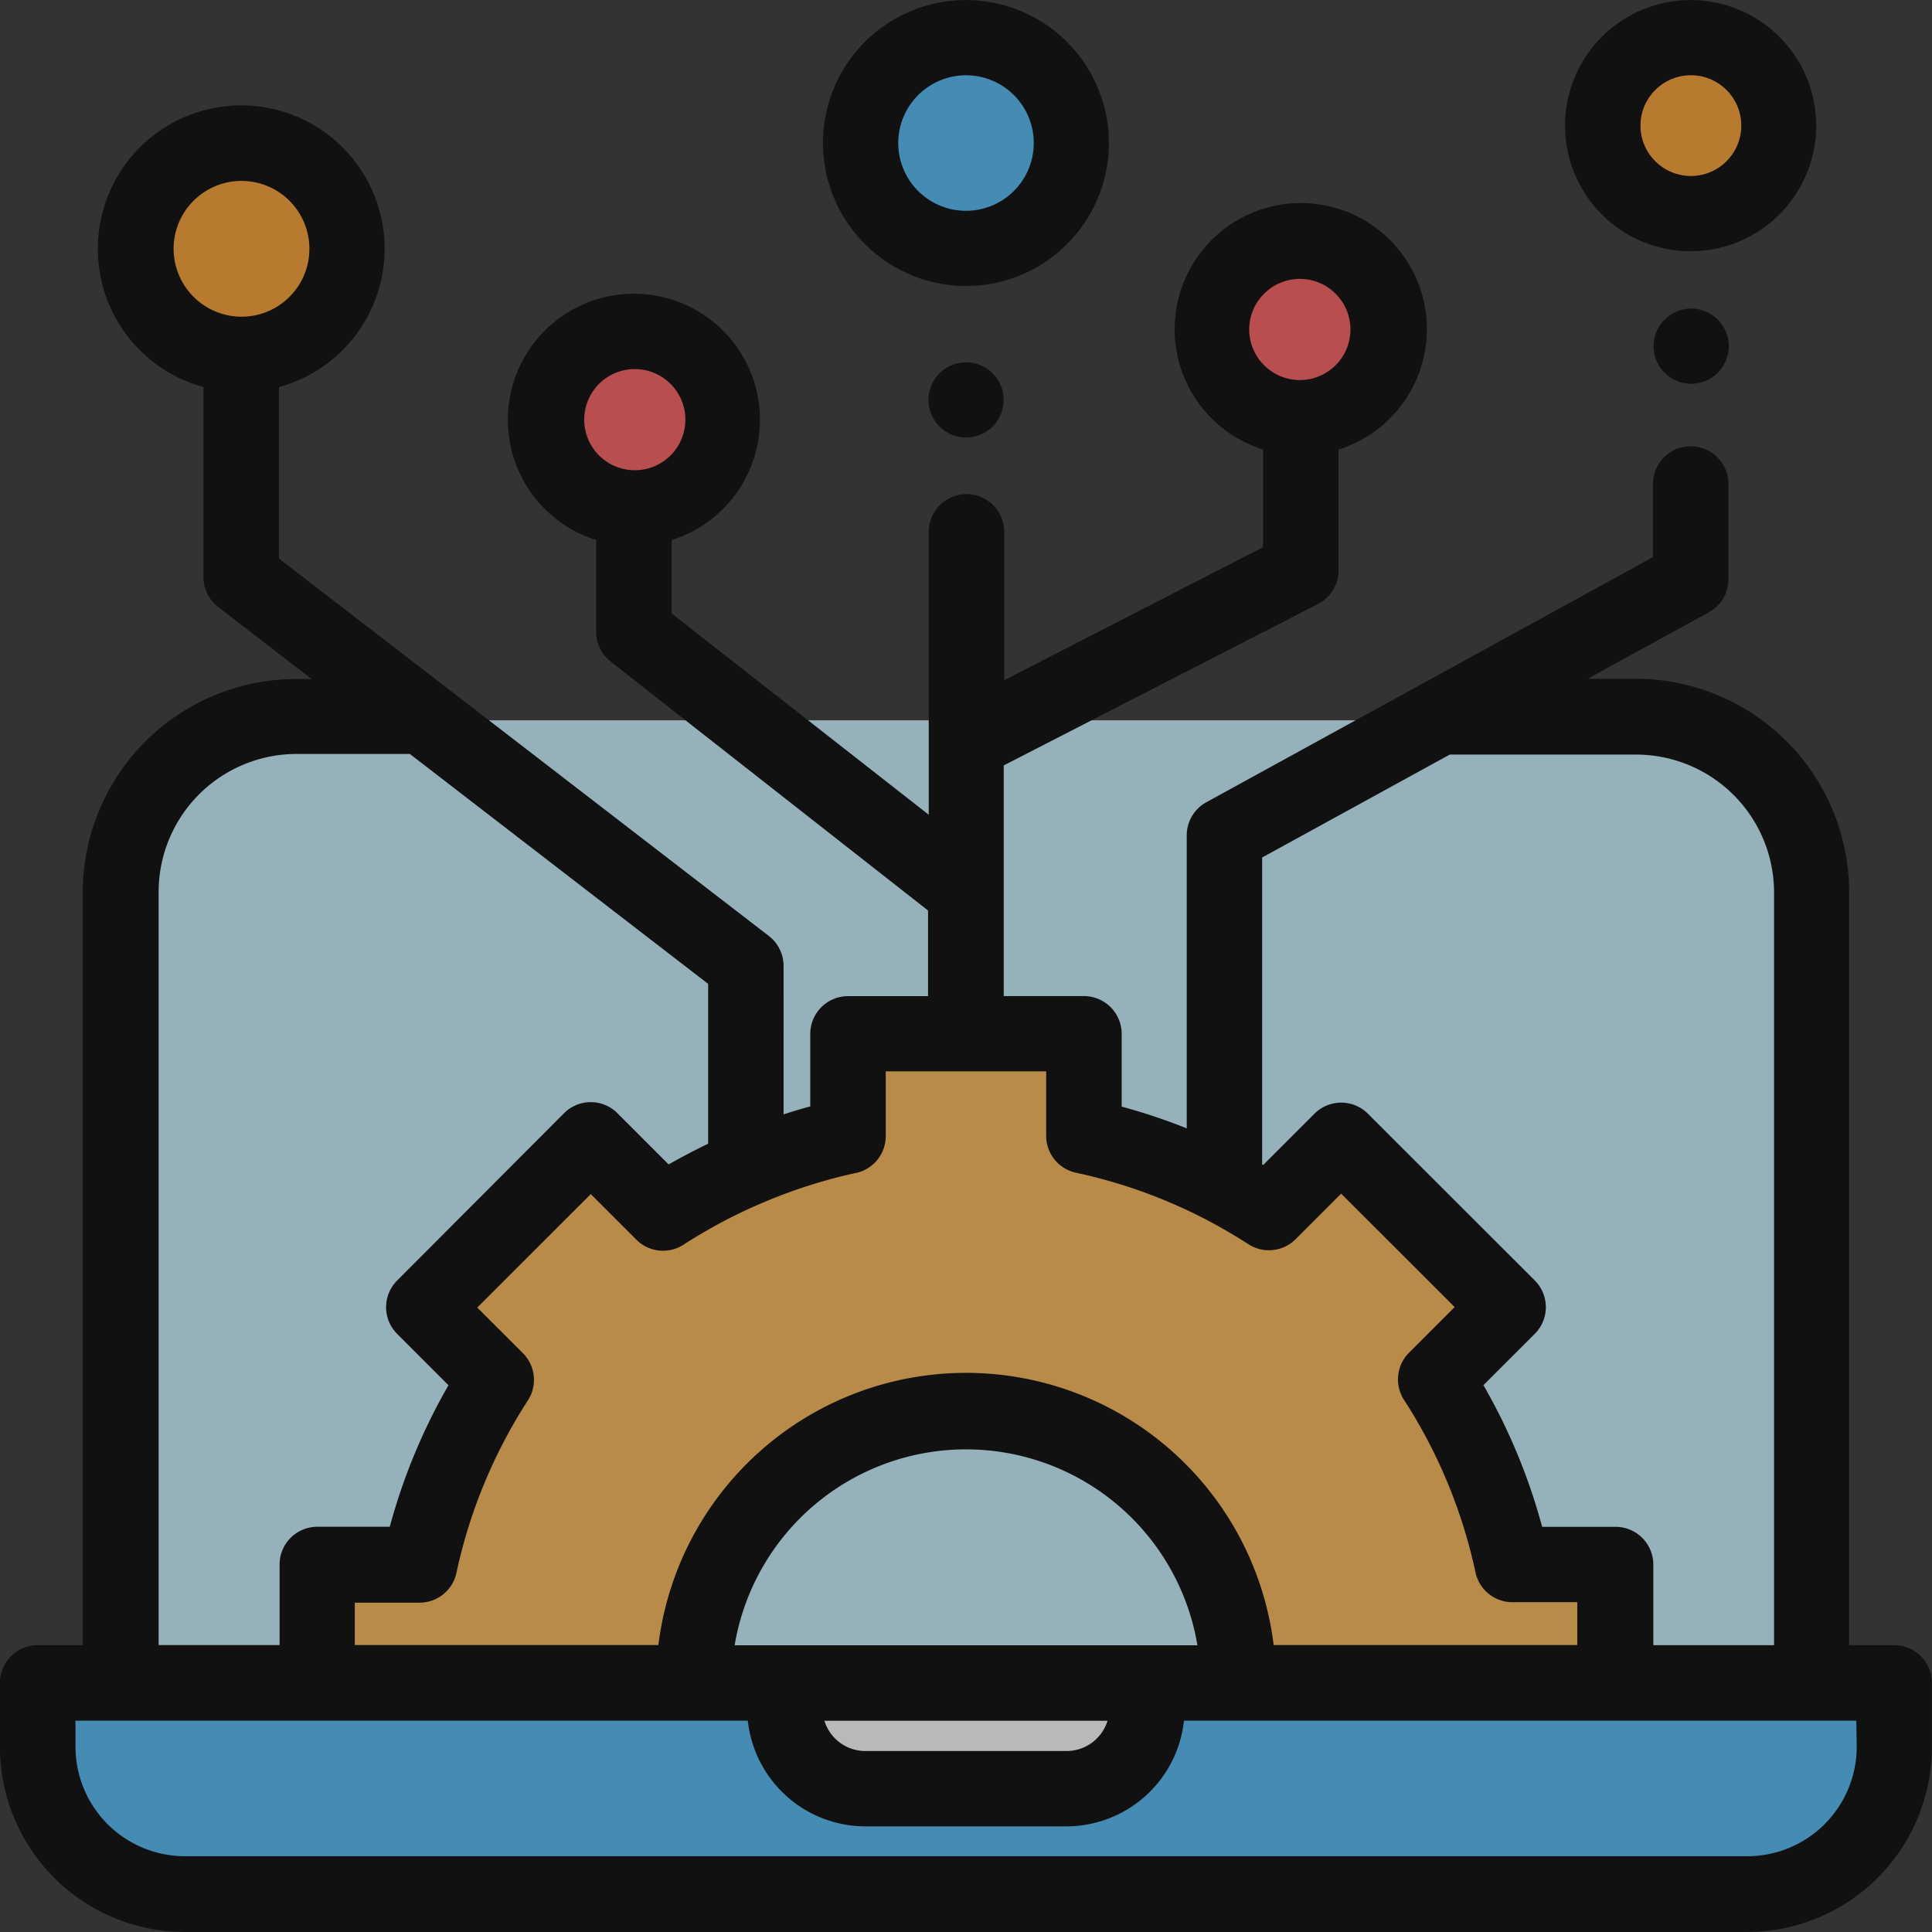 <svg xmlns="http://www.w3.org/2000/svg" width="28" height="28" viewBox="0 0 28 28"><rect x="0" y="0" width="28" height="28" fill="#333333" stroke="none"/><defs><style>.a{opacity:0.66;mix-blend-mode:luminosity;isolation:isolate;}.b{fill:#4dbaf6;}.c{fill:#fea02c;}.d{fill:#ff5d5d;}.e{fill:#c9f3ff;}.f{fill:#fff;}.g{fill:#ffb954;}</style></defs><g class="a" transform="translate(-0.001)"><circle class="b" cx="1.508" cy="1.508" r="1.508" transform="translate(12.484 0.395)"/><circle class="c" cx="1.32" cy="1.32" r="1.32" transform="translate(2.263 2.28)"/><path class="d" d="M147.288,89.157a1.276,1.276,0,1,1-1.276-1.276A1.276,1.276,0,0,1,147.288,89.157Z" transform="translate(-136.818 -83.074)"/><path class="c" d="M424.852,10.363a1.276,1.276,0,1,1,0,1.8A1.276,1.276,0,0,1,424.852,10.363Z" transform="translate(-401.25 -9.444)"/><path class="d" d="M321.439,64.363a1.276,1.276,0,1,1,0,1.8A1.276,1.276,0,0,1,321.439,64.363Z" transform="translate(-303.501 -60.499)"/><path class="e" d="M36.319,190H34.541A2.54,2.54,0,0,0,32,192.537v11.425h24.51V192.537A2.54,2.54,0,0,0,53.963,190H36.319Z" transform="translate(-30.251 -179.561)"/><path class="b" d="M27.183,446H36.91v.927a2.13,2.13,0,0,1-2.133,2.127H12.134A2.13,2.13,0,0,1,10,446.929V446H27.183Z" transform="translate(-9.455 -421.601)"/><path class="f" d="M212.065,447.529h-2.909a1.164,1.164,0,0,1-1.164-1.164V446h5.236v.363A1.164,1.164,0,0,1,212.065,447.529Z" transform="translate(-196.61 -421.601)"/><path class="g" d="M89.475,283.39a3.95,3.95,0,0,1,7.9,0h5.469v-1.71h-1.488a8.015,8.015,0,0,0-1.113-2.674l1.049-1.045-2.422-2.41L97.823,276.6a8.085,8.085,0,0,0-2.685-1.108v-1.477H91.714v1.477a8.085,8.085,0,0,0-2.685,1.108l-1.048-1.044-2.422,2.41,1.049,1.045a8.013,8.013,0,0,0-1.113,2.674H84.008v1.71Z" transform="translate(-79.425 -258.99)"/><path d="M27.454,50.316H26.8V39.4a3.094,3.094,0,0,0-3.09-3.09h-.7l1.757-.963a.547.547,0,0,0,.284-.48V33.488a.547.547,0,1,0-1.094,0v1.059L17.484,38.1a.547.547,0,0,0-.284.48v4.246a8.571,8.571,0,0,0-.943-.315V41.456a.547.547,0,0,0-.547-.547H14.548V37.566L19.1,35.228a.547.547,0,0,0,.3-.486V32.988a1.828,1.828,0,1,0-1.094,0v1.415l-3.751,1.928V34.181a.547.547,0,1,0-1.094,0v4.1L9.735,35.364V34.3a1.827,1.827,0,1,0-1.094,0V35.63a.547.547,0,0,0,.21.431l4.6,3.608v1.241H12.291a.547.547,0,0,0-.547.547v1.051c-.13.035-.259.074-.387.115V40.471a.547.547,0,0,0-.213-.433l-7.1-5.47V32.083a2.078,2.078,0,1,0-1.094,0v2.754a.547.547,0,0,0,.213.433l1.354,1.044H4.294A3.094,3.094,0,0,0,1.2,39.4V50.316H.548A.547.547,0,0,0,0,50.863v.93a2.683,2.683,0,0,0,2.68,2.68H25.321A2.683,2.683,0,0,0,28,51.793v-.93A.547.547,0,0,0,27.454,50.316ZM18.321,30.73a.733.733,0,1,1,0,1.036A.73.73,0,0,1,18.321,30.73ZM9.2,31.822a.733.733,0,1,1-.732.733A.733.733,0,0,1,9.2,31.822ZM2.517,30.078a.984.984,0,1,1,.984.985A.986.986,0,0,1,2.517,30.078ZM18.294,38.9l2.718-1.491h2.7a2,2,0,0,1,2,2V50.316h-1.75V49.148a.547.547,0,0,0-.547-.547H22.351a8.564,8.564,0,0,0-.851-2.053l.744-.744a.547.547,0,0,0,0-.774l-2.419-2.417a.547.547,0,0,0-.773,0l-.743.743-.016-.009V38.9Zm-5.888,4.573a.547.547,0,0,0,.432-.535V42h2.325v.934a.547.547,0,0,0,.432.535,7.479,7.479,0,0,1,1.888.68l.011.006q.307.161.6.35a.547.547,0,0,0,.684-.073l.66-.66,1.645,1.644-.661.661a.547.547,0,0,0-.073.684,7.489,7.489,0,0,1,1.036,2.5.547.547,0,0,0,.535.432h.94v.621h-4.4a4.492,4.492,0,0,0-8.917,0h-4.4V49.7h.938a.547.547,0,0,0,.535-.432,7.49,7.49,0,0,1,1.036-2.5.547.547,0,0,0-.073-.684l-.661-.661,1.645-1.644.66.66a.547.547,0,0,0,.684.073,7.52,7.52,0,0,1,1.109-.592l.017-.007A7.494,7.494,0,0,1,12.406,43.472Zm4.22,6.845H10.648a3.4,3.4,0,0,1,6.707,0Zm-.574,1.094a.621.621,0,0,1-.593.438H12.542a.621.621,0,0,1-.593-.438ZM2.3,39.4a2,2,0,0,1,2-2H5.941l4.323,3.332v2.317c-.194.093-.385.193-.572.3l-.743-.743a.547.547,0,0,0-.773,0L5.757,45.031a.547.547,0,0,0,0,.774l.744.744A8.565,8.565,0,0,0,5.65,48.6H4.6a.547.547,0,0,0-.547.547v1.168H2.3Zm24.61,12.389a1.588,1.588,0,0,1-1.586,1.586H2.681a1.588,1.588,0,0,1-1.586-1.586V51.41h9.744a1.716,1.716,0,0,0,1.7,1.532H15.46a1.716,1.716,0,0,0,1.7-1.532h9.744Z" transform="translate(0 -26.473)"/><path d="M246.161,96.162a.545.545,0,1,0,.386-.16A.549.549,0,0,0,246.161,96.162Z" transform="translate(-232.545 -90.751)"/><path d="M220.073,4.145A2.072,2.072,0,1,0,218,2.072,2.075,2.075,0,0,0,220.073,4.145Zm0-3.054a.982.982,0,1,1-.982.982A.983.983,0,0,1,220.073,1.091Z" transform="translate(-206.072)"/><path d="M438.161,82.162a.545.545,0,1,0,.386-.16A.55.55,0,0,0,438.161,82.162Z" transform="translate(-414.036 -77.53)"/><path d="M416.313,3.645a1.82,1.82,0,1,0-1.288-.533A1.816,1.816,0,0,0,416.313,3.645ZM415.8,1.308a.73.73,0,1,1,0,1.033A.728.728,0,0,1,415.8,1.308Z" transform="translate(-391.809 -0.004)"/></g></svg>